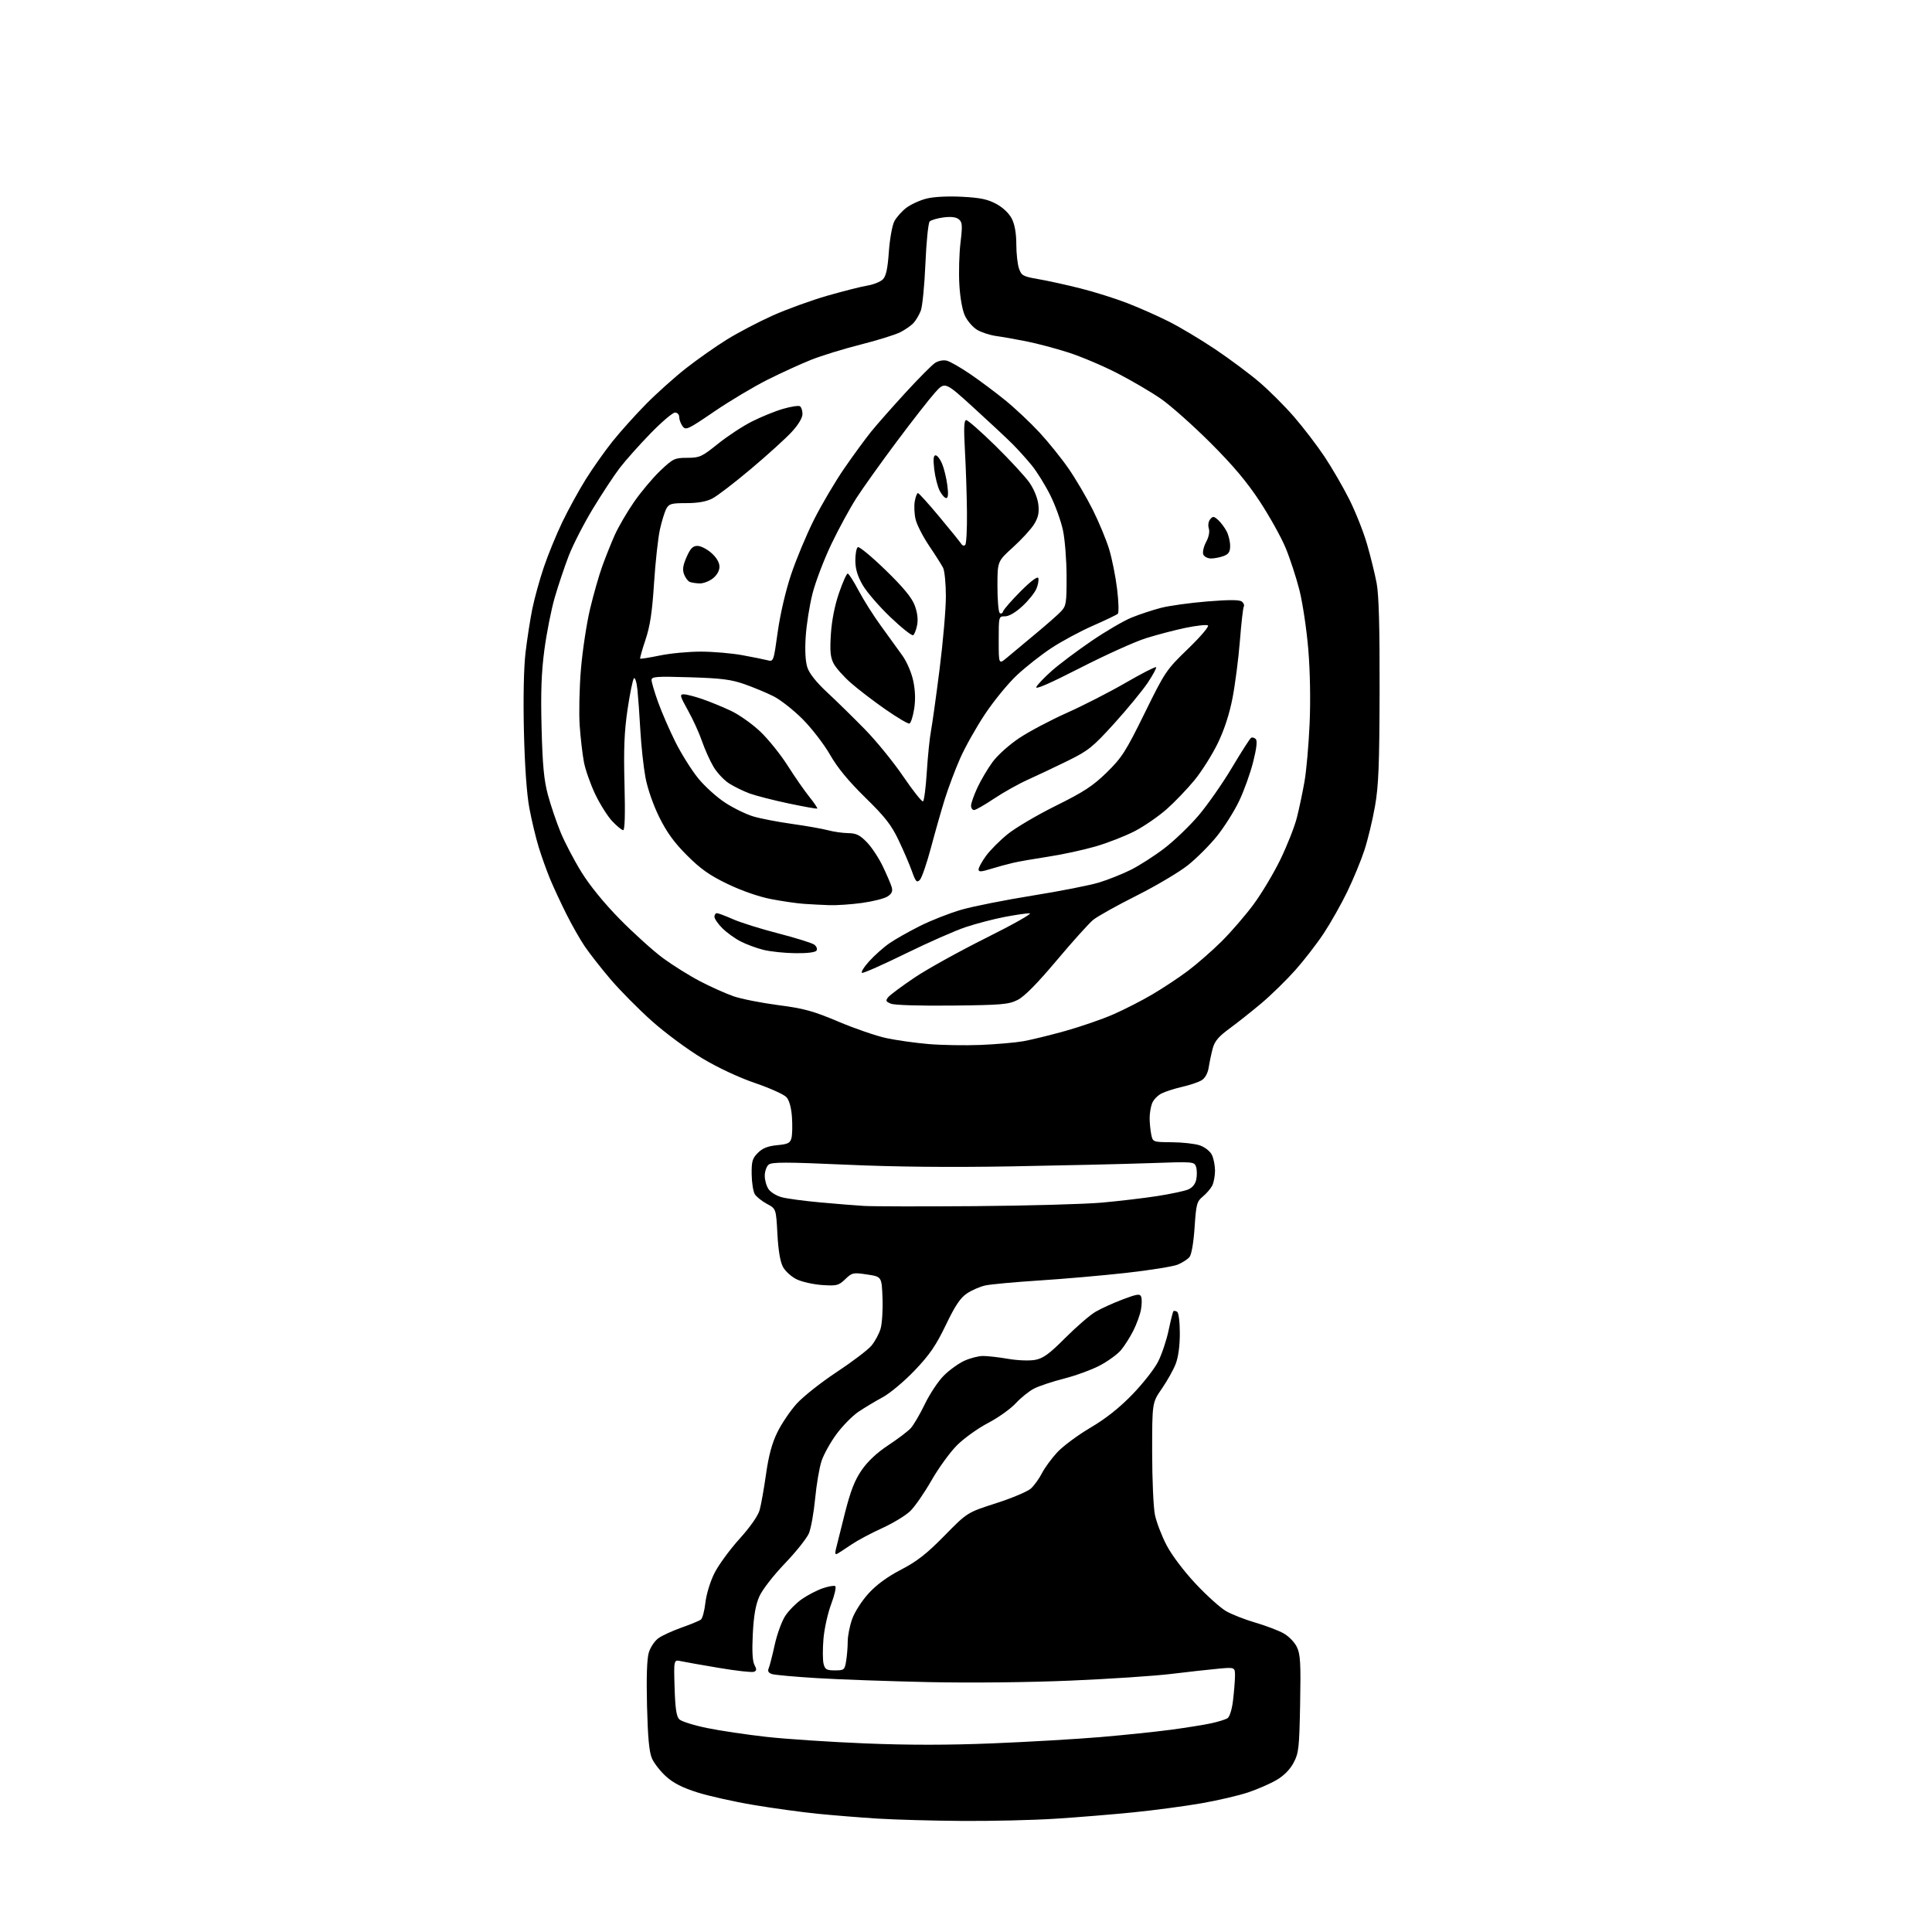 <?xml version="1.0" encoding="UTF-8" standalone="no"?>
<svg 
  version="1.1" 
  xmlns="http://www.w3.org/2000/svg" 
  xmlns:xlink="http://www.w3.org/1999/xlink" 
  xmlns:svg="http://www.w3.org/2000/svg"
  xmlns:rdf="http://www.w3.org/1999/02/22-rdf-syntax-ns#"
  xmlns:cc="http://creativecommons.org/ns#"
  xmlns:dc="http://purl.org/dc/elements/1.1/"
  viewBox="0 0 768 768"
  width="768"
  height="768"
>
<style>svg {background-color: white; }</style>"
<path stroke="none" fill="black" fill-rule="evenodd" d="M382.52,723.85C370.96,723.77 355.88,723.36 349.00,722.93C342.12,722.50 331.32,721.63 325.00,721.00C318.68,720.36 307.20,718.79 299.50,717.49C291.80,716.20 281.76,713.95 277.18,712.50C271.30,710.64 267.66,708.79 264.78,706.18C262.53,704.16 260.01,700.92 259.16,699.00C258.05,696.46 257.52,690.73 257.20,678.11C256.92,666.73 257.16,659.40 257.91,656.91C258.54,654.81 260.27,652.24 261.78,651.18C263.27,650.12 267.43,648.23 271.00,646.96C274.57,645.70 278.01,644.28 278.62,643.81C279.24,643.35 280.05,640.31 280.41,637.06C280.80,633.69 282.34,628.66 284.01,625.33C285.62,622.12 290.09,616.02 293.93,611.76C298.22,607.01 301.32,602.58 301.97,600.26C302.55,598.19 303.69,591.77 304.51,586.00C305.56,578.58 306.88,573.69 309.02,569.34C310.68,565.94 314.12,560.85 316.67,558.02C319.21,555.19 326.36,549.53 332.56,545.44C338.75,541.35 344.97,536.63 346.38,534.96C347.79,533.28 349.44,530.24 350.04,528.20C350.64,526.17 350.99,520.67 350.81,516.00C350.50,507.50 350.50,507.50 344.68,506.63C339.14,505.79 338.73,505.88 336.00,508.50C333.37,511.02 332.63,511.21 326.82,510.82C323.34,510.58 318.79,509.57 316.71,508.56C314.62,507.55 312.16,505.33 311.24,503.62C310.14,501.57 309.38,497.05 309.03,490.50C308.50,480.50 308.50,480.50 304.87,478.56C302.87,477.49 300.71,475.76 300.06,474.73C299.41,473.69 298.85,470.14 298.80,466.84C298.73,461.67 299.07,460.48 301.27,458.28C303.13,456.42 305.21,455.59 308.92,455.23C313.29,454.81 314.11,454.39 314.63,452.34C314.96,451.01 315.04,447.26 314.81,444.00C314.54,440.25 313.73,437.36 312.62,436.14C311.66,435.07 306.06,432.55 300.18,430.54C293.69,428.32 285.44,424.46 279.15,420.70C273.46,417.29 264.46,410.63 259.15,405.90C253.84,401.17 246.40,393.65 242.61,389.18C238.82,384.72 234.22,378.84 232.39,376.11C230.55,373.39 227.29,367.64 225.13,363.33C222.97,359.02 220.08,352.80 218.70,349.50C217.33,346.20 215.28,340.47 214.14,336.76C213.00,333.05 211.33,326.08 210.43,321.26C209.39,315.70 208.60,304.58 208.27,290.82C207.96,277.37 208.20,265.43 208.91,259.37C209.55,253.99 210.76,246.20 211.60,242.05C212.44,237.90 214.50,230.45 216.17,225.50C217.84,220.55 221.16,212.45 223.54,207.50C225.92,202.55 230.12,194.90 232.87,190.50C235.62,186.10 240.39,179.35 243.46,175.50C246.54,171.65 252.53,164.97 256.78,160.66C261.03,156.35 268.20,149.93 272.72,146.38C277.24,142.84 284.53,137.71 288.92,134.99C293.31,132.27 301.50,127.97 307.11,125.45C312.73,122.93 322.54,119.37 328.91,117.54C335.28,115.72 342.46,113.90 344.86,113.51C347.25,113.11 349.99,112.01 350.94,111.06C352.22,109.78 352.85,106.87 353.33,100.13C353.69,95.07 354.66,89.62 355.49,88.02C356.32,86.42 358.46,83.99 360.25,82.63C362.04,81.26 365.66,79.61 368.31,78.94C371.22,78.21 376.79,77.93 382.43,78.22C389.76,78.60 392.67,79.22 396.12,81.11C398.80,82.58 401.18,84.87 402.25,87.01C403.38,89.27 404.00,92.82 404.00,97.10C404.00,100.73 404.48,105.08 405.07,106.76C406.05,109.57 406.68,109.91 412.82,110.97C416.49,111.60 424.00,113.25 429.49,114.64C434.99,116.02 443.32,118.64 448.00,120.45C452.69,122.26 460.17,125.57 464.62,127.81C469.06,130.04 477.38,135.02 483.10,138.86C488.82,142.70 496.69,148.56 500.59,151.89C504.49,155.22 510.72,161.44 514.43,165.72C518.13,170.00 523.57,177.10 526.50,181.50C529.43,185.90 533.87,193.55 536.36,198.50C538.84,203.45 542.02,211.45 543.41,216.28C544.81,221.10 546.52,228.08 547.23,231.78C548.12,236.50 548.47,249.19 548.41,274.50C548.34,304.05 548.02,312.29 546.58,320.50C545.61,326.00 543.72,333.88 542.36,338.00C541.01,342.12 537.94,349.55 535.54,354.50C533.14,359.45 528.95,366.88 526.22,371.00C523.50,375.12 518.39,381.73 514.88,385.67C511.37,389.61 505.35,395.50 501.50,398.75C497.65,401.99 491.93,406.53 488.79,408.83C484.41,412.03 482.85,413.88 482.08,416.75C481.53,418.81 480.82,422.19 480.49,424.26C480.13,426.61 479.08,428.53 477.70,429.40C476.49,430.15 473.02,431.34 470.00,432.02C466.98,432.71 463.24,433.90 461.71,434.68C460.17,435.46 458.48,437.23 457.96,438.61C457.43,440.00 457.00,442.62 457.00,444.44C457.00,446.26 457.28,449.16 457.62,450.88C458.25,454.00 458.25,454.00 465.88,454.06C470.07,454.09 475.06,454.65 476.97,455.31C478.89,455.96 481.01,457.62 481.71,459.00C482.40,460.38 482.98,463.22 482.99,465.32C482.99,467.41 482.49,470.11 481.87,471.32C481.25,472.52 479.57,474.46 478.15,475.64C475.76,477.59 475.49,478.62 474.87,487.92C474.46,494.00 473.65,498.72 472.84,499.69C472.10,500.58 470.01,501.93 468.20,502.69C466.38,503.45 457.15,504.93 447.70,505.99C438.24,507.04 422.62,508.41 413.00,509.02C403.38,509.64 393.79,510.52 391.70,510.98C389.61,511.43 386.32,512.86 384.39,514.15C381.74,515.93 379.70,518.97 375.97,526.74C372.03,534.92 369.54,538.55 363.56,544.81C359.39,549.17 353.74,553.90 350.79,555.48C347.88,557.05 343.55,559.65 341.17,561.26C338.79,562.88 334.89,566.86 332.50,570.10C330.11,573.35 327.45,578.14 326.58,580.76C325.71,583.38 324.56,590.11 324.03,595.73C323.49,601.34 322.38,607.54 321.56,609.50C320.74,611.47 316.44,616.87 311.99,621.51C307.38,626.33 303.02,631.95 301.84,634.63C300.37,637.95 299.62,642.27 299.25,649.47C298.90,656.29 299.12,660.35 299.91,661.83C300.85,663.60 300.81,664.14 299.67,664.57C298.90,664.87 292.69,664.18 285.88,663.03C279.07,661.89 272.22,660.68 270.66,660.34C267.82,659.73 267.82,659.73 268.16,670.83C268.41,679.09 268.89,682.32 270.02,683.45C270.86,684.29 275.81,685.84 281.02,686.91C286.23,687.98 296.86,689.56 304.64,690.43C312.41,691.30 330.07,692.47 343.88,693.03C361.19,693.74 376.96,693.73 394.64,693.01C408.75,692.44 427.99,691.31 437.40,690.52C446.80,689.72 459.45,688.40 465.50,687.60C471.55,686.79 478.75,685.63 481.50,685.03C484.25,684.43 487.15,683.53 487.94,683.04C488.76,682.53 489.69,679.63 490.10,676.32C490.50,673.12 490.87,668.75 490.92,666.60C491.00,662.71 491.00,662.71 484.25,663.34C480.54,663.68 472.10,664.62 465.50,665.42C458.90,666.22 440.90,667.42 425.50,668.07C408.99,668.78 385.80,669.02 369.00,668.66C353.32,668.32 333.40,667.61 324.73,667.08C316.05,666.55 308.03,665.83 306.90,665.47C305.46,665.01 305.07,664.33 305.57,663.16C305.96,662.25 307.04,658.04 307.97,653.80C308.90,649.57 310.80,644.38 312.19,642.28C313.58,640.18 316.56,637.19 318.81,635.63C321.05,634.08 324.75,632.16 327.01,631.38C329.28,630.60 331.53,630.21 332.01,630.51C332.50,630.81 331.78,634.00 330.43,637.60C329.07,641.20 327.68,647.44 327.34,651.46C327.00,655.48 327.02,659.95 327.38,661.39C327.95,663.64 328.57,664.00 331.89,664.00C335.56,664.00 335.77,663.83 336.36,660.25C336.70,658.19 336.98,654.70 336.98,652.50C336.99,650.30 337.78,646.28 338.75,643.57C339.72,640.82 342.60,636.33 345.25,633.43C348.41,629.96 352.73,626.80 358.17,623.97C364.54,620.66 368.36,617.67 375.42,610.48C384.50,601.23 384.50,601.23 396.00,597.54C402.32,595.51 408.56,592.87 409.85,591.67C411.14,590.48 413.08,587.77 414.17,585.65C415.25,583.53 417.98,579.80 420.23,577.36C422.48,574.92 428.41,570.51 433.41,567.56C439.59,563.92 444.93,559.69 450.11,554.35C454.30,550.03 458.92,544.14 460.37,541.26C461.83,538.38 463.71,532.78 464.54,528.82C465.37,524.85 466.24,521.43 466.46,521.21C466.68,520.98 467.35,521.10 467.93,521.46C468.54,521.84 469.00,525.51 469.00,530.04C469.00,535.06 468.39,539.53 467.33,542.23C466.42,544.58 463.94,548.99 461.83,552.04C458.00,557.59 458.00,557.59 458.00,577.24C458.00,588.06 458.50,599.29 459.11,602.20C459.72,605.12 461.79,610.52 463.72,614.22C465.76,618.15 470.54,624.49 475.22,629.49C479.62,634.20 485.09,639.12 487.36,640.44C489.64,641.75 494.88,643.81 499.00,645.01C503.12,646.21 508.17,648.13 510.21,649.26C512.30,650.42 514.64,652.83 515.55,654.76C516.93,657.64 517.12,661.20 516.82,677.34C516.49,694.84 516.27,696.87 514.23,700.71C512.80,703.41 510.38,705.86 507.48,707.56C505.00,709.02 499.94,711.23 496.23,712.48C492.53,713.73 484.10,715.70 477.50,716.85C470.90,718.00 458.75,719.61 450.50,720.44C442.25,721.27 428.31,722.41 419.52,722.97C410.73,723.54 394.08,723.93 382.52,723.85zM333.11,617.48C332.02,618.11 331.83,617.76 332.26,615.90C332.57,614.58 334.17,608.15 335.83,601.62C338.11,592.63 339.74,588.44 342.53,584.39C344.94,580.89 348.59,577.48 353.06,574.53C356.82,572.05 360.84,569.01 361.99,567.78C363.14,566.54 365.67,562.23 367.62,558.19C369.56,554.16 372.95,549.05 375.16,546.84C377.37,544.63 381.05,541.97 383.34,540.93C385.63,539.89 388.95,539.03 390.73,539.02C392.51,539.01 397.01,539.52 400.73,540.16C404.57,540.82 409.23,540.99 411.50,540.57C414.70,539.97 417.09,538.23 423.50,531.80C427.90,527.40 433.30,522.73 435.51,521.44C437.72,520.15 442.57,517.94 446.29,516.54C452.08,514.36 453.14,514.21 453.64,515.50C453.96,516.34 453.91,518.67 453.53,520.70C453.15,522.73 451.77,526.49 450.47,529.05C449.17,531.62 446.98,535.05 445.61,536.69C444.23,538.33 440.49,541.06 437.30,542.75C434.11,544.45 427.71,546.80 423.09,547.98C418.46,549.16 413.06,550.95 411.09,551.96C409.11,552.97 405.82,555.61 403.77,557.83C401.72,560.05 396.77,563.58 392.77,565.66C388.77,567.75 383.23,571.72 380.45,574.48C377.68,577.24 373.10,583.55 370.27,588.50C367.44,593.45 363.64,598.94 361.81,600.70C359.99,602.46 354.97,605.50 350.65,607.47C346.34,609.43 340.94,612.30 338.65,613.85C336.37,615.39 333.87,617.03 333.11,617.48zM387.50,479.46C408.40,479.30 431.12,478.67 438.00,478.06C444.88,477.44 454.77,476.27 460.00,475.46C465.23,474.64 470.71,473.48 472.19,472.89C473.93,472.19 475.11,470.79 475.52,468.93C475.86,467.34 475.84,465.08 475.47,463.89C474.79,461.76 474.60,461.74 456.64,462.38C446.66,462.73 422.07,463.30 402.00,463.65C377.66,464.08 355.77,463.86 336.30,462.98C312.51,461.92 306.81,461.91 305.55,462.96C304.70,463.67 304.00,465.66 304.00,467.40C304.00,469.14 304.69,471.54 305.54,472.75C306.38,473.96 308.74,475.39 310.79,475.93C312.83,476.48 319.68,477.40 326.00,477.97C332.32,478.55 340.20,479.18 343.50,479.38C346.80,479.58 366.60,479.62 387.50,479.46zM389.80,415.38C396.02,415.12 403.67,414.46 406.80,413.90C409.94,413.34 417.44,411.51 423.48,409.82C429.53,408.13 438.08,405.18 442.48,403.26C446.89,401.34 453.93,397.74 458.11,395.27C462.30,392.80 468.63,388.61 472.18,385.95C475.73,383.29 481.72,378.06 485.50,374.32C489.28,370.58 495.02,363.94 498.26,359.57C501.49,355.21 506.34,347.10 509.02,341.57C511.70,336.03 514.63,328.58 515.53,325.02C516.44,321.45 517.79,315.02 518.55,310.72C519.31,306.42 520.22,296.06 520.59,287.70C521.00,278.41 520.79,266.90 520.06,258.09C519.40,250.17 517.81,239.56 516.53,234.52C515.25,229.48 512.77,221.91 511.02,217.71C509.27,213.51 504.65,205.22 500.75,199.28C495.65,191.52 490.14,184.98 481.08,175.94C474.16,169.04 465.35,161.21 461.50,158.54C457.65,155.87 449.83,151.28 444.13,148.35C438.43,145.42 429.65,141.70 424.63,140.10C419.61,138.49 412.12,136.51 408.00,135.69C403.88,134.87 398.46,133.91 395.97,133.57C393.47,133.22 390.06,132.11 388.39,131.09C386.71,130.07 384.56,127.59 383.60,125.57C382.56,123.38 381.66,118.42 381.36,113.21C381.08,108.42 381.28,100.90 381.81,96.50C382.64,89.55 382.55,88.33 381.13,87.17C380.04,86.28 378.04,86.04 375.04,86.43C372.59,86.75 370.12,87.48 369.56,88.04C369.00,88.60 368.24,96.13 367.87,104.78C367.50,113.43 366.67,121.85 366.03,123.50C365.39,125.15 364.10,127.33 363.18,128.35C362.26,129.38 359.87,131.04 357.89,132.06C355.90,133.07 348.80,135.28 342.11,136.97C335.41,138.66 326.58,141.38 322.48,143.01C318.38,144.64 310.55,148.22 305.08,150.96C299.61,153.71 290.08,159.40 283.90,163.61C273.41,170.77 272.58,171.15 271.34,169.44C270.60,168.44 270.00,166.80 270.00,165.81C270.00,164.78 269.27,164.00 268.33,164.00C267.40,164.00 263.02,167.74 258.58,172.30C254.13,176.87 248.63,183.06 246.33,186.05C244.04,189.05 239.24,196.35 235.65,202.27C232.06,208.20 227.76,216.60 226.08,220.94C224.41,225.28 221.90,232.76 220.51,237.55C219.12,242.35 217.27,251.73 216.39,258.39C215.20,267.38 214.92,275.40 215.29,289.50C215.67,304.26 216.24,310.17 217.81,316.00C218.92,320.12 221.18,326.78 222.82,330.79C224.47,334.80 228.22,341.97 231.16,346.72C234.50,352.11 240.25,359.16 246.50,365.50C252.00,371.08 259.65,377.98 263.50,380.83C267.35,383.67 274.00,387.83 278.27,390.06C282.54,392.29 288.55,394.98 291.62,396.04C294.68,397.10 302.66,398.67 309.35,399.55C319.66,400.89 323.28,401.89 333.31,406.13C339.81,408.88 348.36,411.82 352.31,412.66C356.27,413.51 363.77,414.57 369.00,415.02C374.23,415.47 383.59,415.63 389.80,415.38zM378.50,399.73C365.56,399.87 355.53,399.56 354.14,398.98C352.09,398.12 351.95,397.76 353.11,396.36C353.85,395.47 358.52,392.00 363.48,388.65C368.44,385.30 381.27,378.19 392.00,372.83C402.73,367.48 410.53,363.08 409.34,363.05C408.15,363.02 403.65,363.67 399.35,364.50C395.04,365.32 388.09,367.14 383.90,368.53C379.70,369.93 368.94,374.67 359.98,379.07C351.02,383.47 343.24,386.91 342.68,386.73C342.12,386.54 343.40,384.46 345.52,382.11C347.65,379.76 351.29,376.52 353.62,374.92C355.95,373.32 361.44,370.22 365.82,368.03C370.21,365.84 377.55,362.96 382.15,361.63C386.74,360.30 399.49,357.77 410.48,356.00C421.47,354.24 433.40,351.89 436.98,350.78C440.57,349.68 446.20,347.43 449.50,345.78C452.80,344.14 458.74,340.34 462.70,337.33C466.67,334.32 472.84,328.40 476.43,324.18C480.02,319.96 486.00,311.40 489.71,305.17C493.43,298.93 496.85,293.59 497.32,293.30C497.79,293.01 498.63,293.23 499.18,293.78C499.86,294.46 499.52,297.47 498.12,302.99C496.98,307.50 494.46,314.50 492.51,318.54C490.57,322.59 486.62,328.82 483.74,332.40C480.86,335.98 475.69,341.15 472.25,343.90C468.81,346.65 459.60,352.11 451.79,356.04C443.97,359.96 436.21,364.30 434.54,365.67C432.87,367.04 426.32,374.31 420.00,381.83C412.20,391.10 407.21,396.14 404.50,397.50C400.92,399.29 398.20,399.52 378.50,399.73zM316.19,378.91C311.96,378.87 306.25,378.27 303.50,377.59C300.75,376.91 296.64,375.39 294.37,374.21C292.09,373.04 288.83,370.68 287.12,368.96C285.40,367.25 284.00,365.21 284.00,364.42C284.00,363.64 284.44,363.00 284.97,363.00C285.51,363.00 288.39,364.08 291.39,365.41C294.38,366.73 302.50,369.28 309.44,371.06C316.37,372.85 322.78,374.85 323.67,375.50C324.57,376.16 324.99,377.21 324.59,377.85C324.15,378.57 321.00,378.97 316.19,378.91zM329.68,359.82C326.83,359.72 322.25,359.48 319.50,359.29C316.75,359.10 310.90,358.25 306.50,357.40C301.67,356.47 294.85,354.10 289.27,351.42C282.06,347.95 278.53,345.46 273.09,340.02C267.98,334.91 265.04,330.85 262.04,324.78C259.63,319.89 257.39,313.43 256.57,309.00C255.81,304.88 254.90,296.55 254.56,290.50C254.22,284.45 253.69,277.09 253.39,274.14C253.08,271.19 252.45,269.16 251.99,269.64C251.54,270.11 250.40,275.68 249.46,282.00C248.16,290.83 247.88,297.74 248.25,311.75C248.56,323.54 248.38,330.00 247.73,330.00C247.18,330.00 245.22,328.40 243.37,326.44C241.53,324.48 238.48,319.64 236.60,315.69C234.72,311.73 232.71,306.02 232.13,303.00C231.55,299.98 230.79,293.45 230.44,288.50C230.09,283.55 230.31,273.43 230.93,266.00C231.56,258.57 233.19,247.79 234.57,242.02C235.94,236.26 238.13,228.61 239.43,225.02C240.73,221.44 242.94,215.90 244.35,212.73C245.76,209.56 249.21,203.63 252.02,199.56C254.84,195.49 259.56,189.87 262.51,187.08C267.57,182.29 268.19,182.00 273.19,181.99C278.13,181.98 278.98,181.59 285.39,176.43C289.18,173.38 295.28,169.37 298.95,167.53C302.62,165.68 308.17,163.42 311.30,162.52C314.42,161.61 317.43,161.15 317.99,161.49C318.54,161.84 319.00,163.23 319.00,164.58C319.00,166.09 317.35,168.84 314.75,171.67C312.41,174.21 305.14,180.82 298.58,186.34C292.03,191.87 285.07,197.20 283.12,198.19C280.74,199.41 277.36,200.00 272.82,200.00C266.84,200.00 265.93,200.26 264.86,202.25C264.20,203.49 263.05,207.20 262.32,210.50C261.59,213.80 260.54,223.39 259.99,231.82C259.25,243.37 258.41,248.91 256.59,254.32C255.26,258.27 254.32,261.64 254.48,261.81C254.65,261.98 258.19,261.42 262.35,260.56C266.51,259.70 273.87,259.02 278.71,259.03C283.54,259.05 290.88,259.68 295.00,260.43C299.12,261.18 303.62,262.08 305.00,262.44C307.50,263.09 307.50,263.09 309.16,251.20C310.14,244.15 312.30,234.88 314.46,228.42C316.46,222.43 320.54,212.65 323.52,206.70C326.50,200.75 331.94,191.52 335.61,186.19C339.29,180.86 344.12,174.25 346.36,171.50C348.59,168.75 354.69,161.84 359.91,156.14C365.13,150.45 370.43,145.11 371.69,144.28C373.02,143.41 374.98,143.03 376.35,143.37C377.66,143.70 381.82,146.08 385.61,148.66C389.40,151.24 395.70,155.94 399.61,159.12C403.52,162.30 409.64,168.05 413.20,171.90C416.76,175.75 421.99,182.23 424.80,186.31C427.62,190.39 431.93,197.73 434.38,202.61C436.82,207.50 439.76,214.57 440.90,218.31C442.04,222.06 443.47,229.20 444.07,234.18C444.68,239.15 444.80,243.57 444.34,243.99C443.88,244.41 439.41,246.56 434.41,248.75C429.41,250.95 422.01,254.93 417.96,257.60C413.91,260.26 407.73,265.12 404.24,268.39C400.74,271.66 395.02,278.65 391.52,283.92C388.02,289.19 383.56,297.13 381.62,301.57C379.67,306.01 376.97,313.21 375.60,317.57C374.24,321.93 371.75,330.65 370.08,336.95C368.40,343.24 366.41,349.02 365.64,349.79C364.44,350.99 363.99,350.50 362.51,346.35C361.56,343.68 359.18,338.13 357.22,334.02C354.33,327.93 351.85,324.76 343.94,317.02C337.24,310.45 332.89,305.17 329.94,300.00C327.58,295.88 322.69,289.53 319.07,285.89C315.45,282.26 310.24,278.16 307.49,276.78C304.75,275.40 299.57,273.25 296.00,271.99C290.66,270.11 286.77,269.61 274.25,269.23C260.89,268.82 259.00,268.95 259.00,270.32C259.00,271.18 260.18,275.17 261.63,279.19C263.07,283.21 266.18,290.34 268.53,295.04C270.89,299.74 274.95,306.21 277.56,309.41C280.17,312.62 285.02,316.99 288.33,319.13C291.64,321.28 296.64,323.71 299.43,324.54C302.22,325.38 309.16,326.72 314.86,327.52C320.56,328.32 327.01,329.46 329.20,330.05C331.40,330.65 334.98,331.15 337.16,331.18C340.36,331.23 341.81,331.93 344.59,334.80C346.50,336.76 349.36,341.09 350.95,344.43C352.55,347.77 354.14,351.49 354.48,352.69C354.93,354.31 354.49,355.28 352.80,356.37C351.53,357.19 346.98,358.34 342.68,358.93C338.38,359.52 332.53,359.92 329.68,359.82zM393.75,345.44C389.93,346.62 389.00,346.65 389.00,345.60C389.00,344.89 390.31,342.49 391.92,340.27C393.52,338.06 397.38,334.17 400.49,331.64C403.60,329.10 412.25,324.00 419.72,320.30C430.88,314.77 434.47,312.41 439.97,307.04C445.96,301.17 447.51,298.75 455.01,283.50C463.15,266.94 463.60,266.28 472.29,257.88C477.29,253.04 480.75,248.97 480.17,248.60C479.59,248.25 475.62,248.68 471.34,249.56C467.06,250.45 459.95,252.31 455.53,253.70C451.11,255.09 439.28,260.44 429.24,265.58C417.02,271.83 411.30,274.30 411.97,273.05C412.53,272.02 415.34,269.09 418.24,266.54C421.13,263.99 428.14,258.73 433.82,254.85C439.50,250.97 446.70,246.76 449.83,245.49C452.96,244.22 458.21,242.48 461.51,241.63C464.80,240.78 473.10,239.63 479.94,239.08C488.73,238.37 492.77,238.39 493.68,239.15C494.40,239.74 494.73,240.63 494.43,241.11C494.13,241.60 493.43,247.74 492.88,254.75C492.32,261.76 491.01,271.94 489.97,277.36C488.72,283.84 486.70,290.04 484.08,295.46C481.88,300.00 477.72,306.59 474.84,310.11C471.96,313.62 467.00,318.80 463.82,321.61C460.65,324.43 454.98,328.34 451.24,330.31C447.49,332.28 440.40,335.05 435.49,336.48C430.57,337.90 422.12,339.73 416.70,340.54C411.29,341.36 404.98,342.46 402.68,343.00C400.38,343.53 396.36,344.63 393.75,345.44zM324.86,321.41C324.66,321.58 319.55,320.66 313.50,319.39C307.45,318.11 300.48,316.32 298.00,315.42C295.52,314.51 291.84,312.71 289.81,311.41C287.77,310.11 284.96,307.09 283.56,304.69C282.16,302.30 280.11,297.72 279.01,294.52C277.91,291.32 275.41,285.84 273.45,282.35C270.30,276.70 270.11,276.00 271.79,276.00C272.84,276.00 276.15,276.85 279.15,277.88C282.16,278.91 287.29,281.02 290.56,282.56C293.83,284.10 299.09,287.83 302.25,290.84C305.42,293.85 310.32,299.95 313.15,304.41C315.98,308.86 319.85,314.44 321.76,316.80C323.66,319.17 325.06,321.25 324.86,321.41zM387.20,322.00C386.54,322.00 386.00,321.21 386.01,320.25C386.02,319.29 387.15,316.07 388.53,313.11C389.91,310.14 392.63,305.54 394.58,302.89C396.57,300.17 401.20,296.03 405.20,293.37C409.10,290.77 417.62,286.27 424.12,283.36C430.63,280.46 441.15,275.07 447.50,271.39C453.85,267.72 459.27,264.94 459.55,265.22C459.83,265.49 458.31,268.31 456.19,271.47C454.06,274.63 448.09,281.89 442.91,287.60C434.39,297.00 432.65,298.40 424.50,302.41C419.55,304.84 412.44,308.21 408.70,309.89C404.95,311.57 398.86,314.98 395.14,317.47C391.43,319.96 387.86,322.00 387.20,322.00zM366.92,318.55C367.36,318.28 368.03,313.00 368.42,306.81C368.81,300.62 369.55,293.37 370.06,290.69C370.57,288.02 372.11,276.94 373.49,266.08C374.87,255.21 376.00,242.17 376.00,237.10C376.00,232.02 375.50,226.89 374.88,225.68C374.26,224.48 371.76,220.53 369.31,216.91C366.86,213.28 364.45,208.55 363.95,206.41C363.46,204.26 363.31,201.04 363.64,199.25C363.96,197.46 364.52,196.00 364.89,196.00C365.26,196.00 369.12,200.27 373.46,205.49C377.81,210.70 381.71,215.53 382.13,216.21C382.55,216.89 383.25,217.08 383.70,216.63C384.14,216.18 384.45,210.34 384.38,203.66C384.32,196.97 383.96,185.99 383.58,179.25C383.07,170.05 383.20,167.00 384.10,167.00C384.75,167.00 389.99,171.61 395.74,177.25C401.49,182.89 407.56,189.47 409.24,191.88C411.03,194.47 412.47,198.02 412.76,200.56C413.13,203.84 412.72,205.71 411.06,208.41C409.85,210.36 406.08,214.47 402.68,217.55C396.50,223.15 396.50,223.15 396.50,233.00C396.50,238.41 396.90,243.21 397.39,243.67C397.88,244.13 398.50,243.82 398.77,243.00C399.05,242.18 402.20,238.57 405.77,235.00C409.84,230.93 412.45,228.99 412.74,229.80C412.99,230.52 412.66,232.42 411.99,234.03C411.32,235.63 408.81,238.76 406.41,240.97C403.72,243.46 401.08,245.00 399.52,245.00C397.00,245.00 397.00,245.00 397.00,254.60C397.00,264.19 397.00,264.19 400.38,261.35C402.24,259.78 407.28,255.57 411.59,252.00C415.90,248.43 420.46,244.42 421.72,243.10C423.83,240.89 424.00,239.84 423.98,229.10C423.97,222.72 423.33,214.48 422.54,210.79C421.76,207.10 419.48,200.80 417.47,196.79C415.46,192.78 412.17,187.48 410.16,185.02C408.15,182.55 404.70,178.72 402.50,176.52C400.30,174.31 393.35,167.81 387.06,162.09C375.62,151.67 375.62,151.67 371.66,156.09C369.48,158.51 362.65,167.26 356.48,175.51C350.31,183.77 343.14,193.81 340.54,197.83C337.94,201.84 333.41,210.16 330.47,216.31C327.53,222.47 324.16,231.32 322.98,235.98C321.80,240.64 320.59,248.32 320.28,253.05C319.92,258.61 320.16,262.95 320.95,265.36C321.74,267.75 324.56,271.28 328.84,275.25C332.50,278.65 339.21,285.23 343.75,289.86C348.29,294.49 355.18,302.95 359.06,308.66C362.95,314.37 366.48,318.82 366.92,318.55zM361.50,287.63C360.95,287.79 356.68,285.26 352.00,282.01C347.32,278.76 341.13,274.02 338.24,271.48C335.34,268.94 332.25,265.45 331.36,263.73C330.09,261.27 329.86,258.78 330.29,252.05C330.64,246.63 331.82,240.66 333.51,235.75C334.98,231.49 336.53,228.00 336.97,228.00C337.40,228.00 339.35,231.04 341.30,234.75C343.26,238.46 347.25,244.78 350.18,248.79C353.11,252.80 356.93,258.10 358.68,260.55C360.53,263.15 362.36,267.42 363.05,270.76C363.85,274.59 363.96,278.31 363.37,281.93C362.89,284.91 362.05,287.48 361.50,287.63zM362.99,252.50C362.48,252.82 358.39,249.57 353.91,245.29C349.42,241.01 344.46,235.25 342.89,232.50C340.86,228.96 340.02,226.13 340.01,222.81C340.00,220.23 340.45,217.84 341.00,217.50C341.54,217.16 346.48,221.24 351.96,226.56C358.99,233.38 362.41,237.50 363.58,240.57C364.66,243.41 365.01,246.13 364.58,248.42C364.22,250.35 363.50,252.19 362.99,252.50zM278.12,231.92C276.68,231.88 274.91,231.61 274.19,231.32C273.46,231.03 272.45,229.67 271.93,228.31C271.22,226.45 271.47,224.72 272.94,221.41C274.45,217.98 275.42,217.00 277.26,217.00C278.57,217.00 281.07,218.28 282.82,219.84C284.84,221.65 286.00,223.62 286.00,225.27C286.00,226.87 285.00,228.64 283.37,229.93C281.92,231.07 279.55,231.96 278.12,231.92zM481.40,222.00C480.05,222.00 478.66,221.27 478.31,220.37C477.97,219.47 478.48,217.27 479.44,215.47C480.52,213.47 480.94,211.38 480.52,210.06C480.13,208.83 480.36,207.27 481.06,206.43C482.13,205.13 482.53,205.17 484.25,206.72C485.32,207.70 486.83,209.71 487.60,211.20C488.37,212.68 489.00,215.28 489.00,216.98C489.00,219.36 488.42,220.27 486.43,221.02C485.02,221.56 482.76,222.00 481.40,222.00zM376.15,198.00C375.55,198.00 374.37,196.69 373.54,195.09C372.72,193.48 371.74,189.66 371.38,186.59C370.91,182.57 371.06,181.00 371.91,181.00C372.57,181.00 373.73,182.50 374.49,184.33C375.26,186.16 376.20,189.99 376.57,192.83C377.04,196.35 376.90,198.00 376.15,198.00z" />

</svg>